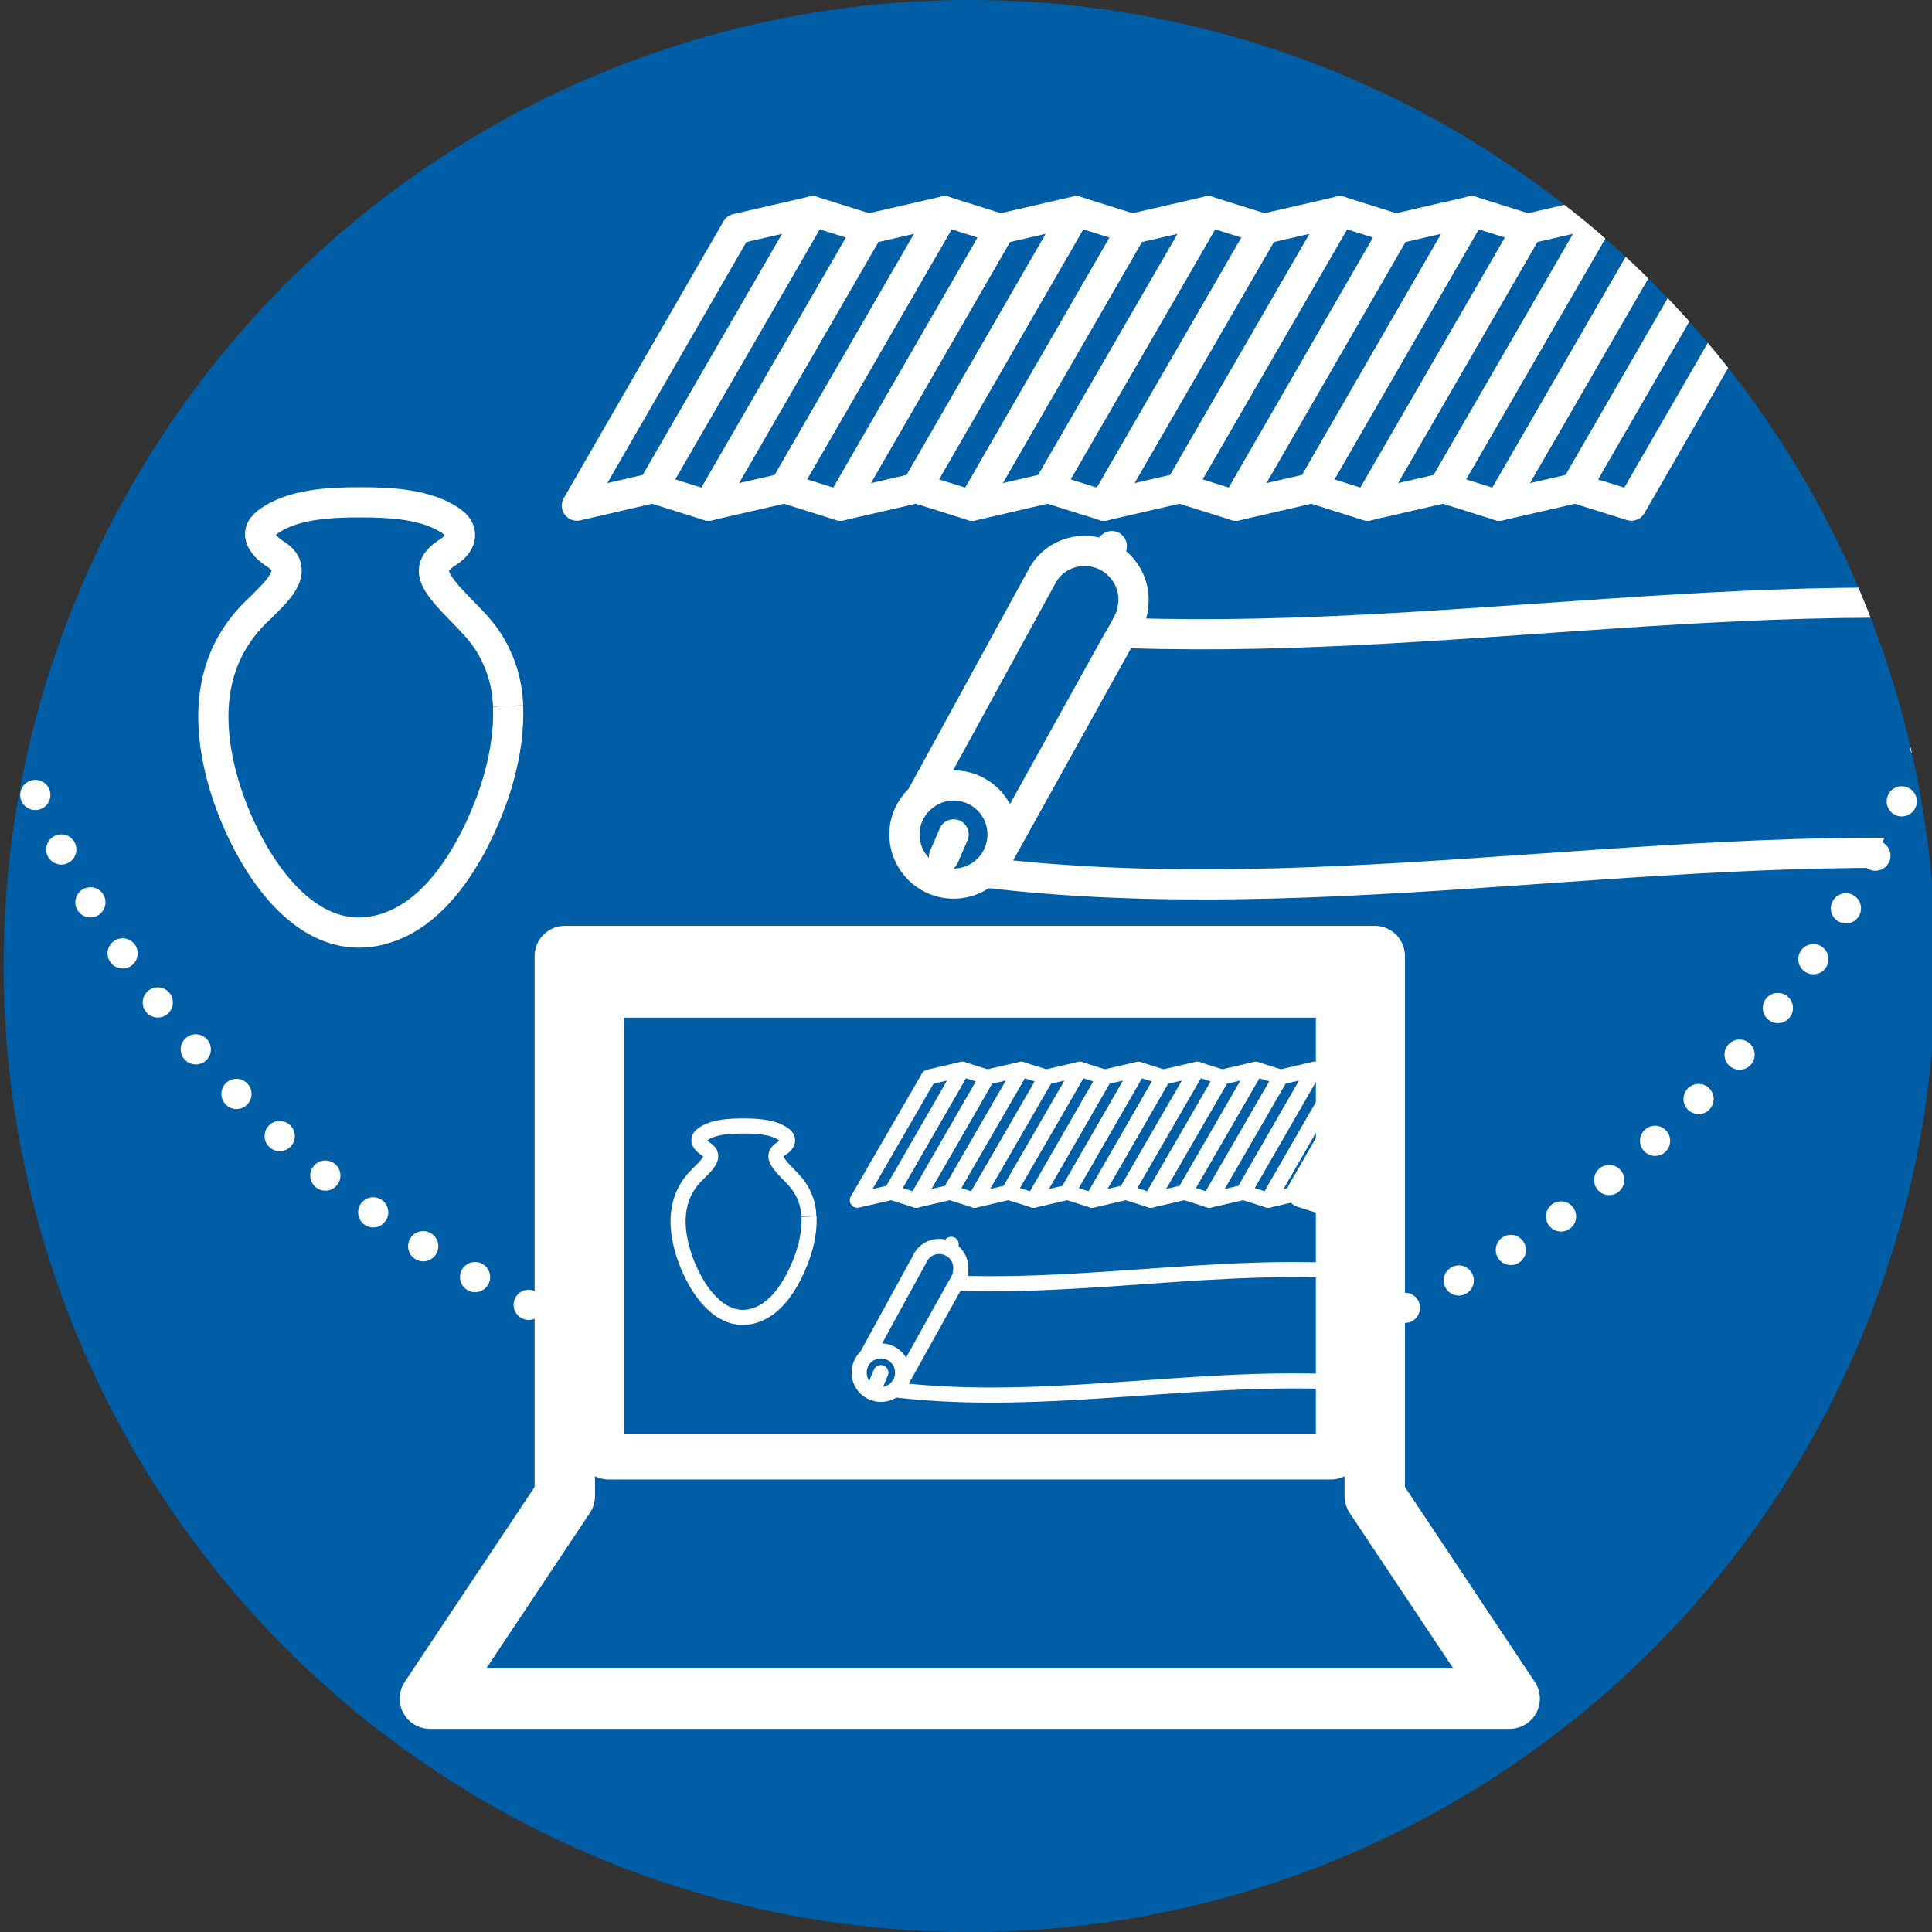 <?xml version="1.0" encoding="UTF-8"?>
<svg id="adeac" xmlns="http://www.w3.org/2000/svg" width="64" height="64" xmlns:xlink="http://www.w3.org/1999/xlink" viewBox="0 0 64 64">
  <rect x="0" y="0" width="64" height="64" fill="#333333" stroke="none"/>
  <defs>
    <clipPath id="clippath">
      <circle cx="32.12" cy="32" r="32" fill="#005ea6" stroke-width="0"/>
    </clipPath>
    <clipPath id="clippath-1">
      <path d="m-1.68,12.73c0,18.67,15.14,33.81,33.81,33.81s33.81-15.13,33.81-33.81" fill="none" stroke="#fff" stroke-dasharray="0 2" stroke-linecap="round" stroke-linejoin="round"/>
    </clipPath>
    <clipPath id="clippath-2">
      <rect x="20.16" y="33.21" width="23.93" height="14.8" fill="#005ea6" stroke="#fff"/>
    </clipPath>
  </defs>
  <circle cx="32.12" cy="32" r="32" fill="#005ea6"/>
  <g clip-path="url(#clippath)">
    <path d="m-1.68,12.73c0,18.67,15.14,33.81,33.81,33.81s33.81-15.13,33.81-33.81" fill="none" stroke="#fff" stroke-dasharray="0 2" stroke-linecap="round" stroke-linejoin="round" stroke-width=".5"/>
    <g>
      <polygon points="45.54 49.56 45.54 31.67 18.71 31.67 18.71 49.56 14.24 56.27 50.01 56.27 45.54 49.56" fill="none" stroke="#fff" stroke-linecap="round" stroke-linejoin="round" stroke-width="2"/>
      <rect x="20.16" y="33.21" width="23.93" height="14.8" fill="none" stroke="#fff" stroke-linecap="round" stroke-linejoin="round" stroke-width="2"/>
    </g>
    <g>
      <g clip-path="url(#clippath-1)">
        <g>
          <path d="m65.72,28.33c-11.38-.56-22.76,2.04-34.13.44,1.6-2.54,3.19-5.16,4.79-7.84,11.38.56,22.76-2.04,34.13-.44-1.6,2.54-3.19,5.16-4.79,7.84Z" fill="none" stroke="#fff" stroke-linecap="round" stroke-linejoin="round"/>
          <line x1="36.83" y1="18.09" x2="32.53" y2="25.73" fill="none" stroke="#fff" stroke-linecap="round" stroke-linejoin="round"/>
          <path d="m37.51,20.21c.02-.11.04-.23.04-.34,0-.9-.73-1.62-1.62-1.62-.59,0-1.1.31-1.38.78h0c-.02.05-.05.09-.07.13l-4.02,7.35,2.51,2.03,4.06-7.31s.42-.67.49-1h0Z" fill="#005ea6" stroke="#fff"/>
          <path d="m29.96,27.64c0,.9.73,1.63,1.63,1.63s1.62-.73,1.62-1.63-.73-1.62-1.62-1.62-1.63.73-1.63,1.62Z" fill="#005ea6" stroke="#fff"/>
          <line x1="31.59" y1="27.64" x2="31.27" y2="28.38" fill="none" stroke="#fff" stroke-linecap="round" stroke-linejoin="round"/>
        </g>
      </g>
      <path d="m-1.68,12.73c0,18.67,15.14,33.81,33.81,33.81s33.81-15.13,33.81-33.81" fill="none" stroke="#fff" stroke-dasharray="0 2" stroke-linecap="round" stroke-linejoin="round"/>
    </g>
    <path d="m16.83,23.38c-.02-.68-.21-1.35-.54-1.93-.42-.76-1.1-1.24-1.63-1.92-.43-.55-.38-.88.18-1.24.4-.25.58-.66.16-.99-.81-.61-2.1-.66-3.07-.66s-2.27.05-3.07.66c-.52.38-.11.82.29,1.07.85.54-.08,1.31-.54,1.78-1.64,1.51-1.81,3.51-1.26,5.59.61,2.29,2.63,6.07,5.6,4.95,1.25-.47,2.13-1.67,2.73-2.81.7-1.35,1.21-2.96,1.15-4.49" fill="none" stroke="#fff"/>
    <g>
      <g>
        <g>
          <polygon points="21.62 16.17 26.92 7 24.4 7.58 19.11 16.75 21.62 16.17" fill="none" stroke="#fff" stroke-linecap="round" stroke-linejoin="round"/>
          <polygon points="21.62 16.17 26.92 7 28.77 7.58 23.47 16.75 21.62 16.17" fill="none" stroke="#fff" stroke-linecap="round" stroke-linejoin="round"/>
        </g>
        <g>
          <polygon points="25.99 16.17 31.29 7 28.77 7.58 23.47 16.75 25.99 16.17" fill="none" stroke="#fff" stroke-linecap="round" stroke-linejoin="round"/>
          <polygon points="25.99 16.17 31.29 7 33.13 7.58 27.84 16.75 25.99 16.17" fill="none" stroke="#fff" stroke-linecap="round" stroke-linejoin="round"/>
        </g>
        <g>
          <polygon points="30.36 16.17 35.65 7 33.13 7.58 27.84 16.75 30.36 16.17" fill="none" stroke="#fff" stroke-linecap="round" stroke-linejoin="round"/>
          <polygon points="30.36 16.17 35.65 7 37.5 7.58 32.21 16.75 30.36 16.17" fill="none" stroke="#fff" stroke-linecap="round" stroke-linejoin="round"/>
        </g>
        <g>
          <polygon points="34.72 16.17 40.02 7 37.5 7.58 32.21 16.75 34.72 16.17" fill="none" stroke="#fff" stroke-linecap="round" stroke-linejoin="round"/>
          <polygon points="34.72 16.17 40.02 7 41.87 7.58 36.57 16.75 34.72 16.17" fill="none" stroke="#fff" stroke-linecap="round" stroke-linejoin="round"/>
        </g>
      </g>
      <g>
        <g>
          <polygon points="39.09 16.17 44.39 7 41.87 7.58 36.57 16.75 39.09 16.17" fill="none" stroke="#fff" stroke-linecap="round" stroke-linejoin="round"/>
          <polygon points="39.09 16.17 44.39 7 46.23 7.58 40.94 16.75 39.09 16.17" fill="none" stroke="#fff" stroke-linecap="round" stroke-linejoin="round"/>
        </g>
        <g>
          <polygon points="43.46 16.17 48.75 7 46.23 7.58 40.94 16.75 43.46 16.17" fill="none" stroke="#fff" stroke-linecap="round" stroke-linejoin="round"/>
          <polygon points="43.46 16.17 48.75 7 50.6 7.58 45.3 16.75 43.46 16.17" fill="none" stroke="#fff" stroke-linecap="round" stroke-linejoin="round"/>
        </g>
        <g>
          <polygon points="47.82 16.17 53.12 7 50.6 7.58 45.3 16.75 47.82 16.17" fill="none" stroke="#fff" stroke-linecap="round" stroke-linejoin="round"/>
          <polygon points="47.82 16.17 53.12 7 54.97 7.58 49.67 16.75 47.82 16.17" fill="none" stroke="#fff" stroke-linecap="round" stroke-linejoin="round"/>
        </g>
        <g>
          <polygon points="52.19 16.17 57.49 7 54.97 7.58 49.67 16.75 52.19 16.17" fill="none" stroke="#fff" stroke-linecap="round" stroke-linejoin="round"/>
          <polygon points="52.19 16.17 57.49 7 59.33 7.58 54.04 16.75 52.19 16.17" fill="none" stroke="#fff" stroke-linecap="round" stroke-linejoin="round"/>
        </g>
      </g>
    </g>
    <g>
      <rect x="20.16" y="33.21" width="23.93" height="14.8" fill="#005ea6"/>
      <g clip-path="url(#clippath-2)">
        <g>
          <g>
            <path d="m44.37,45.78c-5.06-.25-10.13.91-15.19.2.71-1.13,1.42-2.3,2.13-3.49,5.06.25,10.13-.91,15.19-.2-.71,1.13-1.42,2.3-2.13,3.49Z" fill="none" stroke="#fff" stroke-linecap="round" stroke-linejoin="round" stroke-width=".5"/>
            <line x1="31.51" y1="41.22" x2="29.6" y2="44.62" fill="none" stroke="#fff" stroke-linecap="round" stroke-linejoin="round" stroke-width=".5"/>
            <path d="m31.81,42.16s.02-.1.02-.15c0-.4-.32-.72-.72-.72-.26,0-.49.14-.61.35h0s-.02.04-.03.06l-1.79,3.27,1.12.9,1.81-3.25s.19-.3.22-.45h0Z" fill="#005ea6" stroke="#fff" stroke-linecap="round" stroke-linejoin="round" stroke-width=".5"/>
            <path d="m28.46,45.47c0,.4.32.72.72.72s.72-.32.72-.72-.32-.72-.72-.72-.72.32-.72.72Z" fill="#005ea6" stroke="#fff" stroke-linecap="round" stroke-linejoin="round" stroke-width=".5"/>
            <line x1="29.18" y1="45.47" x2="29.04" y2="45.8" fill="none" stroke="#fff" stroke-linecap="round" stroke-linejoin="round" stroke-width=".5"/>
          </g>
          <path d="m26.79,40.29c0-.3-.09-.6-.24-.86-.19-.34-.49-.55-.72-.85-.19-.25-.17-.39.08-.55.18-.11.26-.3.07-.44-.36-.27-.93-.29-1.36-.29s-1.01.02-1.36.29c-.23.17-.05.36.13.48.38.24-.04.58-.24.79-.73.67-.81,1.56-.56,2.49.27,1.02,1.17,2.7,2.49,2.2.56-.21.95-.75,1.21-1.25.31-.6.54-1.32.51-2" fill="none" stroke="#fff" stroke-width=".5"/>
          <g>
            <g>
              <g>
                <polygon points="29.53 39.5 31.88 35.42 30.76 35.68 28.4 39.76 29.53 39.5" fill="none" stroke="#fff" stroke-linecap="round" stroke-linejoin="round" stroke-width=".5"/>
                <polygon points="29.53 39.5 31.88 35.42 32.7 35.68 30.35 39.76 29.53 39.5" fill="none" stroke="#fff" stroke-linecap="round" stroke-linejoin="round" stroke-width=".5"/>
              </g>
              <g>
                <polygon points="31.47 39.5 33.83 35.42 32.7 35.68 30.35 39.76 31.47 39.5" fill="none" stroke="#fff" stroke-linecap="round" stroke-linejoin="round" stroke-width=".5"/>
                <polygon points="31.47 39.5 33.83 35.42 34.65 35.68 32.29 39.76 31.47 39.5" fill="none" stroke="#fff" stroke-linecap="round" stroke-linejoin="round" stroke-width=".5"/>
              </g>
              <g>
                <polygon points="33.41 39.5 35.77 35.42 34.65 35.68 32.29 39.76 33.41 39.5" fill="none" stroke="#fff" stroke-linecap="round" stroke-linejoin="round" stroke-width=".5"/>
                <polygon points="33.41 39.5 35.77 35.42 36.59 35.68 34.24 39.76 33.41 39.5" fill="none" stroke="#fff" stroke-linecap="round" stroke-linejoin="round" stroke-width=".5"/>
              </g>
              <g>
                <polygon points="35.36 39.5 37.71 35.42 36.59 35.68 34.24 39.76 35.36 39.5" fill="none" stroke="#fff" stroke-linecap="round" stroke-linejoin="round" stroke-width=".5"/>
                <polygon points="35.36 39.5 37.71 35.42 38.53 35.68 36.18 39.76 35.36 39.5" fill="none" stroke="#fff" stroke-linecap="round" stroke-linejoin="round" stroke-width=".5"/>
              </g>
            </g>
            <g>
              <g>
                <polygon points="37.3 39.5 39.66 35.42 38.53 35.68 36.18 39.76 37.3 39.5" fill="none" stroke="#fff" stroke-linecap="round" stroke-linejoin="round" stroke-width=".5"/>
                <polygon points="37.3 39.5 39.66 35.42 40.48 35.68 38.12 39.76 37.3 39.5" fill="none" stroke="#fff" stroke-linecap="round" stroke-linejoin="round" stroke-width=".5"/>
              </g>
              <g>
                <polygon points="39.24 39.5 41.6 35.42 40.48 35.68 38.12 39.76 39.24 39.5" fill="none" stroke="#fff" stroke-linecap="round" stroke-linejoin="round" stroke-width=".5"/>
                <polygon points="39.24 39.5 41.6 35.42 42.42 35.68 40.06 39.76 39.24 39.5" fill="none" stroke="#fff" stroke-linecap="round" stroke-linejoin="round" stroke-width=".5"/>
              </g>
              <g>
                <polygon points="41.19 39.5 43.54 35.42 42.42 35.68 40.06 39.76 41.19 39.5" fill="none" stroke="#fff" stroke-linecap="round" stroke-linejoin="round" stroke-width=".5"/>
                <polygon points="41.19 39.5 43.54 35.42 44.36 35.68 42.01 39.76 41.19 39.5" fill="none" stroke="#fff" stroke-linecap="round" stroke-linejoin="round" stroke-width=".5"/>
              </g>
              <g>
                <polygon points="43.13 39.5 45.48 35.42 44.36 35.68 42.01 39.76 43.13 39.5" fill="none" stroke="#fff" stroke-linecap="round" stroke-linejoin="round" stroke-width=".5"/>
                <polygon points="43.13 39.5 45.48 35.42 46.31 35.68 43.95 39.76 43.13 39.5" fill="none" stroke="#fff" stroke-linecap="round" stroke-linejoin="round"/>
              </g>
            </g>
          </g>
        </g>
      </g>
      <rect x="20.16" y="33.21" width="23.93" height="14.8" fill="none" stroke="#fff"/>
    </g>
  </g>
</svg>